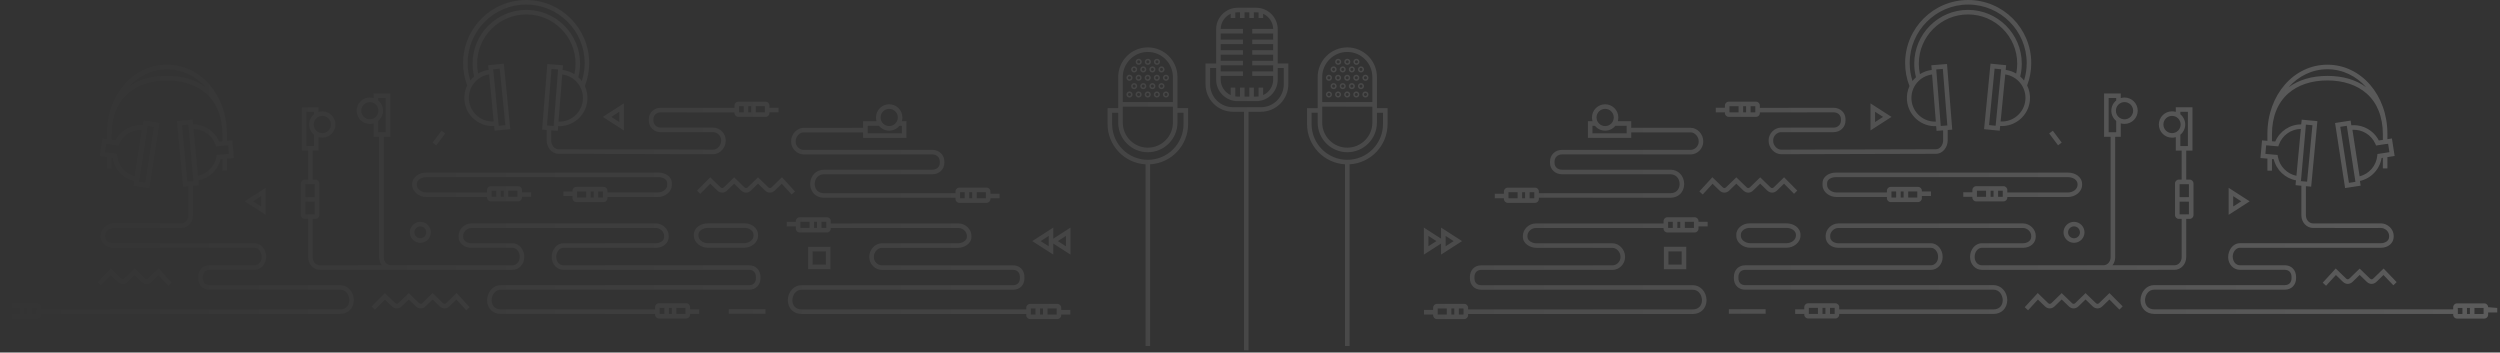 <svg xmlns="http://www.w3.org/2000/svg" width="858" height="121" viewBox="0 0 858 121">
  <rect x="0" y="0" width="858" height="121" fill="#333333" stroke="none"/>
  <defs>
    <linearGradient id="a" x1="0%" y1="50%" y2="50%">
      <stop offset="0%" stop-color="#FFF" stop-opacity="0"/>
      <stop offset="100%" stop-color="#FFF" stop-opacity=".2"/>
    </linearGradient>
  </defs>
  <path fill="url(#a)" fill-rule="evenodd" d="M601.287,30.217 C601.287,30.505 601.521,30.739 601.809,30.739 C602.096,30.739 602.33,30.505 602.33,30.217 C602.33,29.93 602.096,29.696 601.809,29.696 C601.521,29.696 601.287,29.93 601.287,30.217 Z M600.766,30.217 C600.766,29.642 601.233,29.174 601.809,29.174 C602.384,29.174 602.851,29.642 602.851,30.217 C602.851,30.792 602.384,31.26 601.809,31.26 C601.233,31.26 600.766,30.792 600.766,30.217 Z M604.416,30.217 C604.416,30.505 604.65,30.739 604.937,30.739 C605.225,30.739 605.459,30.505 605.459,30.217 C605.459,29.93 605.225,29.696 604.937,29.696 C604.65,29.696 604.416,29.93 604.416,30.217 Z M603.894,30.217 C603.894,29.642 604.362,29.174 604.937,29.174 C605.512,29.174 605.98,29.642 605.98,30.217 C605.98,30.792 605.512,31.26 604.937,31.26 C604.362,31.26 603.894,30.792 603.894,30.217 Z M607.545,30.217 C607.545,30.505 607.779,30.739 608.066,30.739 C608.353,30.739 608.587,30.505 608.587,30.217 C608.587,29.93 608.353,29.696 608.066,29.696 C607.779,29.696 607.545,29.93 607.545,30.217 Z M607.023,30.217 C607.023,29.642 607.491,29.174 608.066,29.174 C608.641,29.174 609.109,29.642 609.109,30.217 C609.109,30.792 608.641,31.26 608.066,31.26 C607.491,31.26 607.023,30.792 607.023,30.217 Z M669.741,30.217 C669.741,30.505 669.975,30.739 670.262,30.739 C670.55,30.739 670.784,30.505 670.784,30.217 C670.784,29.93 670.55,29.696 670.262,29.696 C669.975,29.696 669.741,29.93 669.741,30.217 Z M669.219,30.217 C669.219,29.642 669.688,29.174 670.262,29.174 C670.837,29.174 671.305,29.642 671.305,30.217 C671.305,30.792 670.837,31.26 670.262,31.26 C669.688,31.26 669.219,30.792 669.219,30.217 Z M672.87,30.217 C672.87,30.505 673.104,30.739 673.391,30.739 C673.679,30.739 673.912,30.505 673.912,30.217 C673.912,29.93 673.679,29.696 673.391,29.696 C673.104,29.696 672.87,29.93 672.87,30.217 Z M672.348,30.217 C672.348,29.642 672.816,29.174 673.391,29.174 C673.966,29.174 674.434,29.642 674.434,30.217 C674.434,30.792 673.966,31.26 673.391,31.26 C672.816,31.26 672.348,30.792 672.348,30.217 Z M675.998,30.217 C675.998,30.505 676.232,30.739 676.52,30.739 C676.808,30.739 677.041,30.505 677.041,30.217 C677.041,29.93 676.808,29.696 676.52,29.696 C676.232,29.696 675.998,29.93 675.998,30.217 Z M675.477,30.217 C675.477,29.642 675.945,29.174 676.52,29.174 C677.095,29.174 677.563,29.642 677.563,30.217 C677.563,30.792 677.095,31.26 676.52,31.26 C675.945,31.26 675.477,30.792 675.477,30.217 Z M599.723,32.825 C599.723,33.112 599.957,33.346 600.244,33.346 C600.532,33.346 600.766,33.112 600.766,32.825 C600.766,32.537 600.532,32.303 600.244,32.303 C599.957,32.303 599.723,32.537 599.723,32.825 Z M599.201,32.825 C599.201,32.249 599.669,31.782 600.244,31.782 C600.819,31.782 601.287,32.249 601.287,32.825 C601.287,33.399 600.819,33.868 600.244,33.868 C599.669,33.868 599.201,33.399 599.201,32.825 Z M602.851,32.825 C602.851,33.112 603.086,33.346 603.373,33.346 C603.66,33.346 603.894,33.112 603.894,32.825 C603.894,32.537 603.66,32.303 603.373,32.303 C603.086,32.303 602.851,32.537 602.851,32.825 Z M602.33,32.825 C602.33,32.249 602.798,31.782 603.373,31.782 C603.948,31.782 604.416,32.249 604.416,32.825 C604.416,33.399 603.948,33.868 603.373,33.868 C602.798,33.868 602.33,33.399 602.33,32.825 Z M605.98,32.825 C605.98,33.112 606.214,33.346 606.502,33.346 C606.789,33.346 607.023,33.112 607.023,32.825 C607.023,32.537 606.789,32.303 606.502,32.303 C606.214,32.303 605.98,32.537 605.98,32.825 Z M605.459,32.825 C605.459,32.249 605.927,31.782 606.502,31.782 C607.077,31.782 607.545,32.249 607.545,32.825 C607.545,33.399 607.077,33.868 606.502,33.868 C605.927,33.868 605.459,33.399 605.459,32.825 Z M609.109,32.825 C609.109,33.112 609.343,33.346 609.63,33.346 C609.918,33.346 610.152,33.112 610.152,32.825 C610.152,32.537 609.918,32.303 609.63,32.303 C609.343,32.303 609.109,32.537 609.109,32.825 Z M608.587,32.825 C608.587,32.249 609.055,31.782 609.63,31.782 C610.206,31.782 610.673,32.249 610.673,32.825 C610.673,33.399 610.206,33.868 609.63,33.868 C609.055,33.868 608.587,33.399 608.587,32.825 Z M668.176,32.825 C668.176,33.112 668.411,33.346 668.698,33.346 C668.986,33.346 669.219,33.112 669.219,32.825 C669.219,32.537 668.986,32.303 668.698,32.303 C668.411,32.303 668.176,32.537 668.176,32.825 Z M667.655,32.825 C667.655,32.249 668.123,31.782 668.698,31.782 C669.273,31.782 669.741,32.249 669.741,32.825 C669.741,33.399 669.273,33.868 668.698,33.868 C668.123,33.868 667.655,33.399 667.655,32.825 Z M671.305,32.825 C671.305,33.112 671.539,33.346 671.827,33.346 C672.114,33.346 672.348,33.112 672.348,32.825 C672.348,32.537 672.114,32.303 671.827,32.303 C671.539,32.303 671.305,32.537 671.305,32.825 Z M670.784,32.825 C670.784,32.249 671.252,31.782 671.827,31.782 C672.402,31.782 672.87,32.249 672.87,32.825 C672.87,33.399 672.402,33.868 671.827,33.868 C671.252,33.868 670.784,33.399 670.784,32.825 Z M674.434,32.825 C674.434,33.112 674.668,33.346 674.955,33.346 C675.243,33.346 675.477,33.112 675.477,32.825 C675.477,32.537 675.243,32.303 674.955,32.303 C674.668,32.303 674.434,32.537 674.434,32.825 Z M673.912,32.825 C673.912,32.249 674.381,31.782 674.955,31.782 C675.531,31.782 675.998,32.249 675.998,32.825 C675.998,33.399 675.531,33.868 674.955,33.868 C674.381,33.868 673.912,33.399 673.912,32.825 Z M677.563,32.825 C677.563,33.112 677.797,33.346 678.084,33.346 C678.372,33.346 678.606,33.112 678.606,32.825 C678.606,32.537 678.372,32.303 678.084,32.303 C677.797,32.303 677.563,32.537 677.563,32.825 Z M677.041,32.825 C677.041,32.249 677.509,31.782 678.084,31.782 C678.659,31.782 679.127,32.249 679.127,32.825 C679.127,33.399 678.659,33.868 678.084,33.868 C677.509,33.868 677.041,33.399 677.041,32.825 Z M598.121,35.693 C598.121,35.98 598.355,36.214 598.643,36.214 C598.93,36.214 599.164,35.98 599.164,35.693 C599.164,35.405 598.93,35.171 598.643,35.171 C598.355,35.171 598.121,35.405 598.121,35.693 Z M597.6,35.693 C597.6,35.117 598.068,34.65 598.643,34.65 C599.218,34.65 599.686,35.117 599.686,35.693 C599.686,36.267 599.218,36.736 598.643,36.736 C598.068,36.736 597.6,36.267 597.6,35.693 Z M601.25,35.693 C601.25,35.98 601.484,36.214 601.772,36.214 C602.059,36.214 602.293,35.98 602.293,35.693 C602.293,35.405 602.059,35.171 601.772,35.171 C601.484,35.171 601.25,35.405 601.25,35.693 Z M600.729,35.693 C600.729,35.117 601.196,34.65 601.772,34.65 C602.347,34.65 602.814,35.117 602.814,35.693 C602.814,36.267 602.347,36.736 601.772,36.736 C601.196,36.736 600.729,36.267 600.729,35.693 Z M604.379,35.693 C604.379,35.98 604.612,36.214 604.9,36.214 C605.188,36.214 605.422,35.98 605.422,35.693 C605.422,35.405 605.188,35.171 604.9,35.171 C604.612,35.171 604.379,35.405 604.379,35.693 Z M603.857,35.693 C603.857,35.117 604.325,34.65 604.9,34.65 C605.475,34.65 605.943,35.117 605.943,35.693 C605.943,36.267 605.475,36.736 604.9,36.736 C604.325,36.736 603.857,36.267 603.857,35.693 Z M607.508,35.693 C607.508,35.98 607.741,36.214 608.029,36.214 C608.316,36.214 608.55,35.98 608.55,35.693 C608.55,35.405 608.316,35.171 608.029,35.171 C607.741,35.171 607.508,35.405 607.508,35.693 Z M606.986,35.693 C606.986,35.117 607.454,34.65 608.029,34.65 C608.604,34.65 609.072,35.117 609.072,35.693 C609.072,36.267 608.604,36.736 608.029,36.736 C607.454,36.736 606.986,36.267 606.986,35.693 Z M610.636,35.693 C610.636,35.98 610.87,36.214 611.158,36.214 C611.445,36.214 611.679,35.98 611.679,35.693 C611.679,35.405 611.445,35.171 611.158,35.171 C610.87,35.171 610.636,35.405 610.636,35.693 Z M610.115,35.693 C610.115,35.117 610.583,34.65 611.158,34.65 C611.733,34.65 612.201,35.117 612.201,35.693 C612.201,36.267 611.733,36.736 611.158,36.736 C610.583,36.736 610.115,36.267 610.115,35.693 Z M666.575,35.693 C666.575,35.98 666.809,36.214 667.097,36.214 C667.384,36.214 667.618,35.98 667.618,35.693 C667.618,35.405 667.384,35.171 667.097,35.171 C666.809,35.171 666.575,35.405 666.575,35.693 Z M666.054,35.693 C666.054,35.117 666.521,34.65 667.097,34.65 C667.672,34.65 668.139,35.117 668.139,35.693 C668.139,36.267 667.672,36.736 667.097,36.736 C666.521,36.736 666.054,36.267 666.054,35.693 Z M669.704,35.693 C669.704,35.98 669.937,36.214 670.225,36.214 C670.513,36.214 670.747,35.98 670.747,35.693 C670.747,35.405 670.513,35.171 670.225,35.171 C669.937,35.171 669.704,35.405 669.704,35.693 Z M669.182,35.693 C669.182,35.117 669.65,34.65 670.225,34.65 C670.8,34.65 671.268,35.117 671.268,35.693 C671.268,36.267 670.8,36.736 670.225,36.736 C669.65,36.736 669.182,36.267 669.182,35.693 Z M672.833,35.693 C672.833,35.98 673.066,36.214 673.354,36.214 C673.642,36.214 673.875,35.98 673.875,35.693 C673.875,35.405 673.642,35.171 673.354,35.171 C673.066,35.171 672.833,35.405 672.833,35.693 Z M672.311,35.693 C672.311,35.117 672.779,34.65 673.354,34.65 C673.929,34.65 674.397,35.117 674.397,35.693 C674.397,36.267 673.929,36.736 673.354,36.736 C672.779,36.736 672.311,36.267 672.311,35.693 Z M675.961,35.693 C675.961,35.98 676.195,36.214 676.483,36.214 C676.771,36.214 677.004,35.98 677.004,35.693 C677.004,35.405 676.771,35.171 676.483,35.171 C676.195,35.171 675.961,35.405 675.961,35.693 Z M675.44,35.693 C675.44,35.117 675.908,34.65 676.483,34.65 C677.058,34.65 677.526,35.117 677.526,35.693 C677.526,36.267 677.058,36.736 676.483,36.736 C675.908,36.736 675.44,36.267 675.44,35.693 Z M679.09,35.693 C679.09,35.98 679.324,36.214 679.611,36.214 C679.899,36.214 680.133,35.98 680.133,35.693 C680.133,35.405 679.899,35.171 679.611,35.171 C679.324,35.171 679.09,35.405 679.09,35.693 Z M678.569,35.693 C678.569,35.117 679.036,34.65 679.611,34.65 C680.187,34.65 680.654,35.117 680.654,35.693 C680.654,36.267 680.187,36.736 679.611,36.736 C679.036,36.736 678.569,36.267 678.569,35.693 Z M599.723,38.561 C599.723,38.848 599.957,39.082 600.244,39.082 C600.532,39.082 600.766,38.848 600.766,38.561 C600.766,38.273 600.532,38.039 600.244,38.039 C599.957,38.039 599.723,38.273 599.723,38.561 Z M599.201,38.561 C599.201,37.985 599.669,37.518 600.244,37.518 C600.819,37.518 601.287,37.985 601.287,38.561 C601.287,39.135 600.819,39.604 600.244,39.604 C599.669,39.604 599.201,39.135 599.201,38.561 Z M602.851,38.561 C602.851,38.848 603.086,39.082 603.373,39.082 C603.66,39.082 603.894,38.848 603.894,38.561 C603.894,38.273 603.66,38.039 603.373,38.039 C603.086,38.039 602.851,38.273 602.851,38.561 Z M602.33,38.561 C602.33,37.985 602.798,37.518 603.373,37.518 C603.948,37.518 604.416,37.985 604.416,38.561 C604.416,39.135 603.948,39.604 603.373,39.604 C602.798,39.604 602.33,39.135 602.33,38.561 Z M605.98,38.561 C605.98,38.848 606.214,39.082 606.502,39.082 C606.789,39.082 607.023,38.848 607.023,38.561 C607.023,38.273 606.789,38.039 606.502,38.039 C606.214,38.039 605.98,38.273 605.98,38.561 Z M605.459,38.561 C605.459,37.985 605.927,37.518 606.502,37.518 C607.077,37.518 607.545,37.985 607.545,38.561 C607.545,39.135 607.077,39.604 606.502,39.604 C605.927,39.604 605.459,39.135 605.459,38.561 Z M609.109,38.561 C609.109,38.848 609.343,39.082 609.63,39.082 C609.918,39.082 610.152,38.848 610.152,38.561 C610.152,38.273 609.918,38.039 609.63,38.039 C609.343,38.039 609.109,38.273 609.109,38.561 Z M608.587,38.561 C608.587,37.985 609.055,37.518 609.63,37.518 C610.206,37.518 610.673,37.985 610.673,38.561 C610.673,39.135 610.206,39.604 609.63,39.604 C609.055,39.604 608.587,39.135 608.587,38.561 Z M668.176,38.561 C668.176,38.848 668.411,39.082 668.698,39.082 C668.986,39.082 669.219,38.848 669.219,38.561 C669.219,38.273 668.986,38.039 668.698,38.039 C668.411,38.039 668.176,38.273 668.176,38.561 Z M667.655,38.561 C667.655,37.985 668.123,37.518 668.698,37.518 C669.273,37.518 669.741,37.985 669.741,38.561 C669.741,39.135 669.273,39.604 668.698,39.604 C668.123,39.604 667.655,39.135 667.655,38.561 Z M671.305,38.561 C671.305,38.848 671.539,39.082 671.827,39.082 C672.114,39.082 672.348,38.848 672.348,38.561 C672.348,38.273 672.114,38.039 671.827,38.039 C671.539,38.039 671.305,38.273 671.305,38.561 Z M670.784,38.561 C670.784,37.985 671.252,37.518 671.827,37.518 C672.402,37.518 672.87,37.985 672.87,38.561 C672.87,39.135 672.402,39.604 671.827,39.604 C671.252,39.604 670.784,39.135 670.784,38.561 Z M674.434,38.561 C674.434,38.848 674.668,39.082 674.955,39.082 C675.243,39.082 675.477,38.848 675.477,38.561 C675.477,38.273 675.243,38.039 674.955,38.039 C674.668,38.039 674.434,38.273 674.434,38.561 Z M673.912,38.561 C673.912,37.985 674.381,37.518 674.955,37.518 C675.531,37.518 675.998,37.985 675.998,38.561 C675.998,39.135 675.531,39.604 674.955,39.604 C674.381,39.604 673.912,39.135 673.912,38.561 Z M677.563,38.561 C677.563,38.848 677.797,39.082 678.084,39.082 C678.372,39.082 678.606,38.848 678.606,38.561 C678.606,38.273 678.372,38.039 678.084,38.039 C677.797,38.039 677.563,38.273 677.563,38.561 Z M677.041,38.561 C677.041,37.985 677.509,37.518 678.084,37.518 C678.659,37.518 679.127,37.985 679.127,38.561 C679.127,39.135 678.659,39.604 678.084,39.604 C677.509,39.604 677.041,39.135 677.041,38.561 Z M598.121,41.429 C598.121,41.716 598.355,41.95 598.643,41.95 C598.93,41.95 599.164,41.716 599.164,41.429 C599.164,41.141 598.93,40.907 598.643,40.907 C598.355,40.907 598.121,41.141 598.121,41.429 Z M597.6,41.429 C597.6,40.853 598.068,40.386 598.643,40.386 C599.218,40.386 599.686,40.853 599.686,41.429 C599.686,42.003 599.218,42.472 598.643,42.472 C598.068,42.472 597.6,42.003 597.6,41.429 Z M601.25,41.429 C601.25,41.716 601.484,41.95 601.772,41.95 C602.059,41.95 602.293,41.716 602.293,41.429 C602.293,41.141 602.059,40.907 601.772,40.907 C601.484,40.907 601.25,41.141 601.25,41.429 Z M600.729,41.429 C600.729,40.853 601.196,40.386 601.772,40.386 C602.347,40.386 602.814,40.853 602.814,41.429 C602.814,42.003 602.347,42.472 601.772,42.472 C601.196,42.472 600.729,42.003 600.729,41.429 Z M604.379,41.429 C604.379,41.716 604.612,41.95 604.9,41.95 C605.188,41.95 605.422,41.716 605.422,41.429 C605.422,41.141 605.188,40.907 604.9,40.907 C604.612,40.907 604.379,41.141 604.379,41.429 Z M603.857,41.429 C603.857,40.853 604.325,40.386 604.9,40.386 C605.475,40.386 605.943,40.853 605.943,41.429 C605.943,42.003 605.475,42.472 604.9,42.472 C604.325,42.472 603.857,42.003 603.857,41.429 Z M607.508,41.429 C607.508,41.716 607.741,41.95 608.029,41.95 C608.316,41.95 608.55,41.716 608.55,41.429 C608.55,41.141 608.316,40.907 608.029,40.907 C607.741,40.907 607.508,41.141 607.508,41.429 Z M606.986,41.429 C606.986,40.853 607.454,40.386 608.029,40.386 C608.604,40.386 609.072,40.853 609.072,41.429 C609.072,42.003 608.604,42.472 608.029,42.472 C607.454,42.472 606.986,42.003 606.986,41.429 Z M610.636,41.429 C610.636,41.716 610.87,41.95 611.158,41.95 C611.445,41.95 611.679,41.716 611.679,41.429 C611.679,41.141 611.445,40.907 611.158,40.907 C610.87,40.907 610.636,41.141 610.636,41.429 Z M610.115,41.429 C610.115,40.853 610.583,40.386 611.158,40.386 C611.733,40.386 612.201,40.853 612.201,41.429 C612.201,42.003 611.733,42.472 611.158,42.472 C610.583,42.472 610.115,42.003 610.115,41.429 Z M666.575,41.429 C666.575,41.716 666.809,41.95 667.097,41.95 C667.384,41.95 667.618,41.716 667.618,41.429 C667.618,41.141 667.384,40.907 667.097,40.907 C666.809,40.907 666.575,41.141 666.575,41.429 Z M666.054,41.429 C666.054,40.853 666.521,40.386 667.097,40.386 C667.672,40.386 668.139,40.853 668.139,41.429 C668.139,42.003 667.672,42.472 667.097,42.472 C666.521,42.472 666.054,42.003 666.054,41.429 Z M669.704,41.429 C669.704,41.716 669.937,41.95 670.225,41.95 C670.513,41.95 670.747,41.716 670.747,41.429 C670.747,41.141 670.513,40.907 670.225,40.907 C669.937,40.907 669.704,41.141 669.704,41.429 Z M669.182,41.429 C669.182,40.853 669.65,40.386 670.225,40.386 C670.8,40.386 671.268,40.853 671.268,41.429 C671.268,42.003 670.8,42.472 670.225,42.472 C669.65,42.472 669.182,42.003 669.182,41.429 Z M672.833,41.429 C672.833,41.716 673.066,41.95 673.354,41.95 C673.642,41.95 673.875,41.716 673.875,41.429 C673.875,41.141 673.642,40.907 673.354,40.907 C673.066,40.907 672.833,41.141 672.833,41.429 Z M672.311,41.429 C672.311,40.853 672.779,40.386 673.354,40.386 C673.929,40.386 674.397,40.853 674.397,41.429 C674.397,42.003 673.929,42.472 673.354,42.472 C672.779,42.472 672.311,42.003 672.311,41.429 Z M675.961,41.429 C675.961,41.716 676.195,41.95 676.483,41.95 C676.771,41.95 677.004,41.716 677.004,41.429 C677.004,41.141 676.771,40.907 676.483,40.907 C676.195,40.907 675.961,41.141 675.961,41.429 Z M675.44,41.429 C675.44,40.853 675.908,40.386 676.483,40.386 C677.058,40.386 677.526,40.853 677.526,41.429 C677.526,42.003 677.058,42.472 676.483,42.472 C675.908,42.472 675.44,42.003 675.44,41.429 Z M679.09,41.429 C679.09,41.716 679.324,41.95 679.611,41.95 C679.899,41.95 680.133,41.716 680.133,41.429 C680.133,41.141 679.899,40.907 679.611,40.907 C679.324,40.907 679.09,41.141 679.09,41.429 Z M678.569,41.429 C678.569,40.853 679.036,40.386 679.611,40.386 C680.187,40.386 680.654,40.853 680.654,41.429 C680.654,42.003 680.187,42.472 679.611,42.472 C679.036,42.472 678.569,42.003 678.569,41.429 Z M420.785,49.121 L423.542,50.892 L423.542,47.348 L420.785,49.121 Z M425.107,53.758 L417.892,49.121 L425.107,44.483 L425.107,53.758 Z M854.517,47.348 L854.517,50.892 L857.274,49.121 L854.517,47.348 Z M852.953,53.758 L852.953,44.483 L860.166,49.121 L852.953,53.758 Z M360.732,58.874 L359.481,57.935 L362.533,53.865 L363.785,54.804 L360.732,58.874 Z M917.327,58.874 L914.275,54.804 L915.526,53.865 L918.579,57.935 L917.327,58.874 Z M410.307,36.34 C410.438,36.494 410.564,36.652 410.685,36.812 C411.327,34.829 411.65,32.759 411.65,30.64 C411.65,19.571 402.644,10.564 391.575,10.564 C380.505,10.564 371.499,19.571 371.499,30.64 C371.499,32.691 371.803,34.698 372.406,36.626 C372.796,36.126 373.236,35.663 373.717,35.247 C373.365,33.812 373.187,32.331 373.187,30.839 C373.187,20.666 381.463,12.389 391.637,12.389 C401.81,12.389 410.086,20.666 410.086,30.839 C410.086,32.418 409.887,33.981 409.494,35.494 C409.779,35.758 410.051,36.04 410.307,36.34 Z M464.64,47.544 L466.244,47.544 L466.244,45.458 L464.64,45.458 L464.64,47.544 Z M467.808,47.544 L468.812,47.544 L468.812,45.458 L467.808,45.458 L467.808,47.544 Z M470.376,47.544 L473.505,47.544 L473.505,45.458 L470.376,45.458 L470.376,47.544 Z M378.858,34.546 C374.601,35.169 371.531,39.048 371.956,43.375 C372.169,45.533 373.209,47.48 374.885,48.857 C376.462,50.15 378.427,50.792 380.445,50.69 L378.858,34.546 Z M402.681,50.74 C404.704,50.798 406.654,50.126 408.206,48.802 C409.856,47.396 410.86,45.43 411.032,43.267 C411.204,41.105 410.524,39.005 409.116,37.355 C407.793,35.803 405.977,34.823 403.967,34.568 L402.681,50.74 Z M380.257,32.779 L382.161,52.151 L384.417,51.929 L382.513,32.558 L380.257,32.779 Z M398.732,52.053 L400.993,52.233 L402.536,32.829 L400.276,32.649 L398.732,52.053 Z M402.631,61.786 C400.229,61.786 398.614,59.43 398.614,57.231 L398.614,53.612 L397.049,53.488 L398.84,30.965 L404.219,31.394 L404.091,33.008 C405.549,33.181 406.925,33.675 408.136,34.447 C408.392,33.267 408.522,32.059 408.522,30.839 C408.522,21.529 400.947,13.954 391.637,13.954 C382.326,13.954 374.751,21.529 374.751,30.839 C374.751,31.991 374.867,33.134 375.096,34.252 C376.174,33.61 377.394,33.169 378.705,32.987 L378.547,31.376 L383.917,30.848 L386.127,53.333 L380.757,53.861 L380.598,52.249 C378.156,52.394 375.792,51.625 373.893,50.065 C371.893,48.424 370.653,46.102 370.4,43.527 C370.217,41.673 370.574,39.889 371.34,38.328 C370.407,35.875 369.934,33.291 369.934,30.64 C369.934,18.708 379.642,9 391.575,9 C403.507,9 413.215,18.708 413.215,30.64 C413.215,33.373 412.714,36.029 411.726,38.545 C412.423,40.042 412.726,41.7 412.592,43.391 C412.386,45.97 411.189,48.315 409.22,49.993 C407.351,51.588 405.002,52.393 402.557,52.301 L402.428,53.916 L400.178,53.736 L400.178,57.231 C400.178,58.645 401.186,60.221 402.633,60.221 L455.788,60.362 C457.157,60.362 458.502,58.881 458.502,57.372 L458.502,57.123 C458.502,55.678 457.208,54.361 455.786,54.361 L437.797,54.361 C435.451,54.361 433.681,52.637 433.681,50.351 L433.681,49.91 C433.681,47.674 435.451,45.988 437.797,45.988 L463.076,46.022 L463.076,45.198 C463.076,44.479 463.661,43.894 464.38,43.894 L473.766,43.894 C474.484,43.894 475.07,44.479 475.07,45.198 L475.07,45.98 L478.198,45.98 L478.198,47.544 L475.07,47.544 L475.07,47.805 C475.07,48.524 474.484,49.109 473.766,49.109 L464.38,49.109 C463.661,49.109 463.076,48.524 463.076,47.805 L463.076,47.586 L437.796,47.552 C436.295,47.552 435.246,48.521 435.246,49.91 L435.246,50.351 C435.246,51.769 436.319,52.797 437.797,52.797 L455.786,52.797 C458.067,52.797 460.067,54.818 460.067,57.123 L460.067,57.372 C460.067,59.755 458.026,61.926 455.786,61.926 L402.631,61.786 Z M866.408,30.64 C866.408,32.759 866.733,34.828 867.374,36.812 C867.495,36.652 867.621,36.494 867.753,36.34 C868.009,36.04 868.28,35.758 868.565,35.494 C868.171,33.981 867.973,32.417 867.973,30.839 C867.973,20.666 876.249,12.389 886.422,12.389 C896.596,12.389 904.872,20.666 904.872,30.839 C904.872,32.331 904.694,33.812 904.342,35.247 C904.824,35.663 905.262,36.126 905.653,36.626 C906.256,34.698 906.56,32.691 906.56,30.64 C906.56,19.571 897.554,10.564 886.484,10.564 C875.414,10.564 866.408,19.571 866.408,30.64 Z M804.554,47.544 L807.683,47.544 L807.683,45.458 L804.554,45.458 L804.554,47.544 Z M809.247,47.544 L810.251,47.544 L810.251,45.458 L809.247,45.458 L809.247,47.544 Z M811.815,47.544 L813.419,47.544 L813.419,45.458 L811.815,45.458 L811.815,47.544 Z M897.613,50.69 C899.643,50.792 901.597,50.15 903.174,48.857 C904.85,47.48 905.89,45.533 906.102,43.375 C906.527,39.048 903.457,35.169 899.2,34.546 L897.613,50.69 Z M874.092,34.568 C872.082,34.823 870.266,35.803 868.943,37.355 C867.536,39.005 866.855,41.105 867.027,43.267 C867.199,45.43 868.203,47.396 869.854,48.802 C871.405,50.126 873.344,50.797 875.379,50.74 L874.092,34.568 Z M893.642,51.929 L895.898,52.151 L897.802,32.779 L895.546,32.558 L893.642,51.929 Z M875.523,32.829 L877.066,52.233 L879.326,52.053 L877.783,32.649 L875.523,32.829 Z M822.275,61.926 C820.033,61.926 817.992,59.755 817.992,57.372 L817.992,57.123 C817.992,54.818 819.993,52.797 822.273,52.797 L840.262,52.797 C841.74,52.797 842.814,51.769 842.814,50.351 L842.814,49.91 C842.814,48.521 841.764,47.552 840.262,47.552 L814.983,47.586 L814.983,47.805 C814.983,48.524 814.399,49.109 813.68,49.109 L804.293,49.109 C803.575,49.109 802.99,48.524 802.99,47.805 L802.99,47.544 L799.861,47.544 L799.861,45.98 L802.99,45.98 L802.99,45.198 C802.99,44.479 803.575,43.894 804.293,43.894 L813.68,43.894 C814.399,43.894 814.983,44.479 814.983,45.198 L814.983,46.022 L840.261,45.988 C842.608,45.988 844.378,47.674 844.378,49.91 L844.378,50.351 C844.378,52.637 842.608,54.361 840.262,54.361 L822.273,54.361 C820.851,54.361 819.557,55.678 819.557,57.123 L819.557,57.372 C819.557,58.881 820.902,60.362 822.273,60.362 L875.424,60.221 C876.873,60.221 877.881,58.645 877.881,57.231 L877.881,53.736 L875.631,53.916 L875.502,52.301 C873.063,52.395 870.708,51.588 868.838,49.993 C866.87,48.315 865.673,45.97 865.468,43.391 C865.334,41.701 865.636,40.042 866.333,38.545 C865.345,36.028 864.844,33.373 864.844,30.64 C864.844,18.708 874.552,9 886.484,9 C898.416,9 908.124,18.708 908.124,30.64 C908.124,33.292 907.652,35.875 906.719,38.328 C907.486,39.889 907.841,41.673 907.659,43.527 C907.149,48.713 902.609,52.553 897.46,52.249 L897.302,53.861 L891.932,53.333 L894.142,30.848 L899.512,31.376 L899.354,32.987 C900.666,33.169 901.885,33.61 902.963,34.252 C903.193,33.134 903.308,31.991 903.308,30.839 C903.308,21.529 895.733,13.954 886.422,13.954 C877.112,13.954 869.537,21.529 869.537,30.839 C869.537,32.059 869.667,33.267 869.923,34.447 C871.134,33.675 872.509,33.181 873.968,33.008 L873.839,31.394 L879.218,30.965 L881.01,53.488 L879.446,53.612 L879.446,57.231 C879.446,59.43 877.83,61.786 875.426,61.786 L822.275,61.926 Z M482.687,75.754 L479.307,72.072 L476.926,74.381 C475.92,75.357 474.568,75.356 473.562,74.38 L471.15,72.04 L468.736,74.381 C467.731,75.358 466.378,75.356 465.372,74.381 L462.959,72.04 L460.547,74.381 C459.54,75.358 458.188,75.357 457.183,74.381 L454.78,72.05 L451.344,75.514 L450.233,74.412 L454.759,69.851 L458.272,73.259 C458.67,73.646 459.059,73.644 459.458,73.259 L462.959,69.86 L466.461,73.259 C466.86,73.644 467.248,73.646 467.647,73.259 L471.15,69.86 L474.651,73.258 C475.051,73.646 475.439,73.643 475.837,73.259 L479.372,69.83 L483.839,74.696 L482.687,75.754 Z M795.372,75.754 L794.22,74.696 L798.688,69.83 L802.222,73.259 C802.62,73.645 803.008,73.646 803.407,73.258 L806.909,69.86 L810.412,73.259 C810.81,73.644 811.198,73.646 811.598,73.258 L815.099,69.86 L818.602,73.259 C819,73.645 819.388,73.646 819.787,73.259 L823.3,69.851 L827.825,74.412 L826.716,75.514 L823.279,72.05 L820.876,74.381 C819.871,75.357 818.518,75.357 817.512,74.381 L815.099,72.04 L812.687,74.381 C811.68,75.357 810.329,75.357 809.322,74.381 L806.909,72.04 L804.497,74.38 C803.491,75.358 802.139,75.357 801.132,74.381 L798.753,72.072 L795.372,75.754 Z M379.711,76.551 L381.314,76.551 L381.314,74.465 L379.711,74.465 L379.711,76.551 Z M382.879,76.551 L383.883,76.551 L383.883,74.465 L382.879,74.465 L382.879,76.551 Z M385.447,76.551 L388.576,76.551 L388.576,74.465 L385.447,74.465 L385.447,76.551 Z M409.043,76.789 L412.171,76.789 L412.171,74.703 L409.043,74.703 L409.043,76.789 Z M413.736,76.789 L414.739,76.789 L414.739,74.703 L413.736,74.703 L413.736,76.789 Z M416.304,76.789 L417.908,76.789 L417.908,74.703 L416.304,74.703 L416.304,76.789 Z M408.782,78.353 C408.063,78.353 407.478,77.769 407.478,77.05 L407.478,76.267 L404.35,76.267 L404.35,74.703 L407.478,74.703 L407.478,74.442 C407.478,73.723 408.063,73.139 408.782,73.139 L418.168,73.139 C418.887,73.139 419.472,73.723 419.472,74.442 L419.472,75.046 L436.811,75.046 C438.317,75.046 439.995,74.011 439.995,72.526 L439.995,71.848 C439.995,70.567 438.5,69.802 437.055,69.802 L357.262,69.802 C355.678,69.802 354.039,70.705 354.039,72.218 L354.039,72.399 C354.039,73.982 355.705,75.046 357.262,75.046 L378.147,75.046 L378.147,74.205 C378.147,73.485 378.732,72.901 379.45,72.901 L388.836,72.901 C389.555,72.901 390.14,73.485 390.14,74.205 L390.14,74.987 L393.269,74.987 L393.269,76.551 L390.14,76.551 L390.14,76.812 C390.14,77.531 389.555,78.115 388.836,78.115 L379.45,78.115 C378.732,78.115 378.147,77.531 378.147,76.812 L378.147,76.611 L357.262,76.611 C354.95,76.611 352.475,74.918 352.475,72.399 L352.475,72.218 C352.475,69.632 354.941,68.238 357.262,68.238 L437.055,68.238 C439.238,68.238 441.559,69.503 441.559,71.848 L441.559,72.526 C441.559,74.969 439.104,76.611 436.811,76.611 L419.472,76.611 L419.472,77.05 C419.472,77.769 418.887,78.353 418.168,78.353 L408.782,78.353 Z M889.484,76.551 L892.612,76.551 L892.612,74.465 L889.484,74.465 L889.484,76.551 Z M894.177,76.551 L895.18,76.551 L895.18,74.465 L894.177,74.465 L894.177,76.551 Z M896.744,76.551 L898.348,76.551 L898.348,74.465 L896.744,74.465 L896.744,76.551 Z M860.152,76.789 L861.755,76.789 L861.755,74.703 L860.152,74.703 L860.152,76.789 Z M863.32,76.789 L864.324,76.789 L864.324,74.703 L863.32,74.703 L863.32,76.789 Z M865.888,76.789 L869.017,76.789 L869.017,74.703 L865.888,74.703 L865.888,76.789 Z M859.891,78.353 C859.172,78.353 858.588,77.769 858.588,77.05 L858.588,76.611 L841.248,76.611 C838.955,76.611 836.499,74.969 836.499,72.526 L836.499,71.848 C836.499,69.503 838.82,68.238 841.004,68.238 L920.797,68.238 C923.118,68.238 925.584,69.632 925.584,72.218 L925.584,72.399 C925.584,74.918 923.109,76.611 920.797,76.611 L899.913,76.611 L899.913,76.812 C899.913,77.531 899.328,78.115 898.609,78.115 L889.223,78.115 C888.504,78.115 887.919,77.531 887.919,76.812 L887.919,76.551 L884.791,76.551 L884.791,74.987 L887.919,74.987 L887.919,74.205 C887.919,73.485 888.504,72.901 889.223,72.901 L898.609,72.901 C899.328,72.901 899.913,73.485 899.913,74.205 L899.913,75.046 L920.797,75.046 C922.354,75.046 924.02,73.982 924.02,72.399 L924.02,72.218 C924.02,70.705 922.381,69.802 920.797,69.802 L841.004,69.802 C839.559,69.802 838.064,70.567 838.064,71.848 L838.064,72.526 C838.064,74.011 839.742,75.046 841.248,75.046 L858.588,75.046 L858.588,74.442 C858.588,73.723 859.172,73.139 859.891,73.139 L869.277,73.139 C869.996,73.139 870.581,73.723 870.581,74.442 L870.581,74.703 L873.71,74.703 L873.71,76.267 L870.581,76.267 L870.581,77.05 C870.581,77.769 869.996,78.353 869.277,78.353 L859.891,78.353 Z M513.213,49.316 C513.213,50.948 514.54,52.276 516.173,52.276 C517.806,52.276 519.134,50.948 519.134,49.316 C519.134,47.683 517.806,46.355 516.173,46.355 C514.54,46.355 513.213,47.683 513.213,49.316 Z M508.782,54.763 L520.525,54.763 L520.525,52.169 L519.682,52.169 C518.852,53.189 517.587,53.841 516.173,53.841 C514.759,53.841 513.494,53.189 512.664,52.169 L508.782,52.169 L508.782,54.763 Z M540.487,77.05 L542.09,77.05 L542.09,74.964 L540.487,74.964 L540.487,77.05 Z M543.655,77.05 L544.658,77.05 L544.658,74.964 L543.655,74.964 L543.655,77.05 Z M546.223,77.05 L549.351,77.05 L549.351,74.964 L546.223,74.964 L546.223,77.05 Z M540.226,78.614 C539.508,78.614 538.922,78.029 538.922,77.31 L538.922,76.868 L493.778,76.868 C491.045,76.868 489.12,74.976 489.047,72.248 L489.047,72.088 C489.118,69.27 491.086,67.242 493.778,67.242 L530.986,67.242 C532.488,67.242 533.537,66.272 533.537,64.884 L533.537,64.442 C533.537,63.026 532.464,61.997 530.986,61.997 L486.79,61.997 C484.509,61.997 482.509,59.975 482.509,57.67 L482.509,57.422 C482.509,55.037 484.55,52.867 486.79,52.867 L507.218,52.867 L507.218,50.605 L511.835,50.605 C511.714,50.196 511.648,49.763 511.648,49.316 C511.648,46.82 513.678,44.79 516.173,44.79 C518.668,44.79 520.698,46.82 520.698,49.316 C520.698,49.763 520.633,50.196 520.511,50.605 L522.089,50.605 L522.089,56.327 L507.218,56.327 L507.218,54.431 L486.79,54.431 C485.419,54.431 484.073,55.912 484.073,57.422 L484.073,57.67 C484.073,59.116 485.368,60.432 486.79,60.432 L530.986,60.432 C533.332,60.432 535.101,62.156 535.101,64.442 L535.101,64.884 C535.101,67.12 533.332,68.806 530.986,68.806 L493.778,68.806 C491.937,68.806 490.644,70.184 490.61,72.167 C490.643,74.075 491.88,75.303 493.778,75.303 L538.922,75.303 L538.922,74.703 C538.922,73.984 539.508,73.399 540.226,73.399 L549.612,73.399 C550.331,73.399 550.916,73.984 550.916,74.703 L550.916,75.485 L554.045,75.485 L554.045,77.05 L550.916,77.05 L550.916,77.31 C550.916,78.029 550.331,78.614 549.612,78.614 L540.226,78.614 Z M758.925,49.316 C758.925,50.948 760.253,52.276 761.886,52.276 C763.518,52.276 764.847,50.948 764.847,49.316 C764.847,47.683 763.518,46.355 761.886,46.355 C760.253,46.355 758.925,47.683 758.925,49.316 Z M757.535,54.763 L769.277,54.763 L769.277,52.169 L765.395,52.169 C764.565,53.189 763.3,53.841 761.886,53.841 C760.472,53.841 759.207,53.189 758.377,52.169 L757.535,52.169 L757.535,54.763 Z M728.707,77.05 L731.836,77.05 L731.836,74.964 L728.707,74.964 L728.707,77.05 Z M733.4,77.05 L734.404,77.05 L734.404,74.964 L733.4,74.964 L733.4,77.05 Z M735.968,77.05 L737.572,77.05 L737.572,74.964 L735.968,74.964 L735.968,77.05 Z M728.447,78.614 C727.727,78.614 727.143,78.029 727.143,77.31 L727.143,77.05 L724.014,77.05 L724.014,75.485 L727.143,75.485 L727.143,74.703 C727.143,73.984 727.727,73.399 728.447,73.399 L737.833,73.399 C738.552,73.399 739.136,73.984 739.136,74.703 L739.136,75.303 L784.281,75.303 C786.18,75.303 787.415,74.075 787.449,72.167 C787.415,70.184 786.122,68.806 784.281,68.806 L747.073,68.806 C744.727,68.806 742.957,67.12 742.957,64.884 L742.957,64.442 C742.957,62.156 744.727,60.432 747.073,60.432 L791.27,60.432 C792.691,60.432 793.986,59.116 793.986,57.67 L793.986,57.422 C793.986,55.912 792.64,54.431 791.27,54.431 L770.842,54.431 L770.842,56.327 L755.97,56.327 L755.97,50.605 L757.548,50.605 C757.426,50.196 757.361,49.763 757.361,49.316 C757.361,46.82 759.391,44.79 761.886,44.79 C764.381,44.79 766.411,46.82 766.411,49.316 C766.411,49.763 766.346,50.196 766.224,50.605 L770.842,50.605 L770.842,52.867 L791.27,52.867 C793.51,52.867 795.55,55.037 795.55,57.422 L795.55,57.67 C795.55,59.975 793.55,61.997 791.27,61.997 L747.073,61.997 C745.595,61.997 744.522,63.026 744.522,64.442 L744.522,64.884 C744.522,66.272 745.571,67.242 747.073,67.242 L784.281,67.242 C786.973,67.242 788.94,69.27 789.012,72.088 L789.012,72.248 C788.939,74.976 787.014,76.868 784.281,76.868 L739.136,76.868 L739.136,77.31 C739.136,78.029 738.552,78.614 737.833,78.614 L728.447,78.614 Z M297.866,78.095 L300.623,79.867 L300.623,76.322 L297.866,78.095 Z M302.188,82.732 L294.973,78.095 L302.188,73.457 L302.188,82.732 Z M977.436,76.322 L977.436,79.867 L980.193,78.095 L977.436,76.322 Z M975.872,82.732 L975.872,73.457 L983.086,78.095 L975.872,82.732 Z M353.221,88.735 C353.221,89.859 354.135,90.774 355.26,90.774 C356.383,90.774 357.298,89.859 357.298,88.735 C357.298,87.611 356.383,86.696 355.26,86.696 C354.135,86.696 353.221,87.611 353.221,88.735 Z M351.657,88.735 C351.657,86.749 353.273,85.132 355.26,85.132 C357.246,85.132 358.862,86.749 358.862,88.735 C358.862,90.722 357.246,92.338 355.26,92.338 C353.273,92.338 351.657,90.722 351.657,88.735 Z M920.761,88.735 C920.761,89.859 921.676,90.774 922.8,90.774 C923.923,90.774 924.838,89.859 924.838,88.735 C924.838,87.611 923.923,86.696 922.8,86.696 C921.676,86.696 920.761,87.611 920.761,88.735 Z M919.197,88.735 C919.197,86.749 920.814,85.132 922.8,85.132 C924.786,85.132 926.402,86.749 926.402,88.735 C926.402,90.722 924.786,92.338 922.8,92.338 C920.814,92.338 919.197,90.722 919.197,88.735 Z M453.913,87.218 C452.329,87.218 450.691,88.122 450.691,89.634 L450.691,89.816 C450.691,91.399 452.357,92.463 453.913,92.463 L466.41,92.463 C467.916,92.463 469.594,91.428 469.594,89.942 L469.594,89.524 C469.594,88.165 468.045,87.218 466.654,87.218 L453.913,87.218 Z M453.913,94.027 C451.602,94.027 449.126,92.335 449.126,89.816 L449.126,89.634 C449.126,87.048 451.593,85.654 453.913,85.654 L466.654,85.654 C468.829,85.654 471.159,87.209 471.159,89.524 L471.159,89.942 C471.159,92.385 468.703,94.027 466.41,94.027 L453.913,94.027 Z M811.405,87.218 C810.015,87.218 808.465,88.165 808.465,89.524 L808.465,89.942 C808.465,91.428 810.143,92.463 811.649,92.463 L824.146,92.463 C825.702,92.463 827.369,91.399 827.369,89.816 L827.369,89.634 C827.369,88.122 825.73,87.218 824.146,87.218 L811.405,87.218 Z M811.649,94.027 C809.356,94.027 806.901,92.385 806.901,89.942 L806.901,89.524 C806.901,87.209 809.229,85.654 811.405,85.654 L824.146,85.654 C826.467,85.654 828.933,87.048 828.933,89.634 L828.933,89.816 C828.933,92.335 826.457,94.027 824.146,94.027 L811.649,94.027 Z M701.231,89.973 L701.231,93.518 L703.988,91.745 L701.231,89.973 Z M707.137,89.973 L707.137,93.518 L709.894,91.745 L707.137,89.973 Z M705.573,96.382 L705.573,92.586 L699.666,96.382 L699.666,87.107 L705.573,90.905 L705.573,87.107 L712.787,91.745 L705.573,96.382 Z M568.164,91.745 L570.921,93.518 L570.921,89.973 L568.164,91.745 Z M574.071,91.745 L576.828,93.518 L576.828,89.973 L574.071,91.745 Z M578.393,96.382 L572.486,92.586 L572.486,96.382 L565.272,91.745 L572.486,87.107 L572.486,90.905 L578.393,87.107 L578.393,96.382 Z M489.903,99.815 L494.446,99.815 L494.446,95.271 L489.903,95.271 L489.903,99.815 Z M488.338,101.379 L496.011,101.379 L496.011,93.707 L488.338,93.707 L488.338,101.379 Z M783.613,99.815 L788.156,99.815 L788.156,95.271 L783.613,95.271 L783.613,99.815 Z M782.049,101.379 L789.721,101.379 L789.721,93.707 L782.049,93.707 L782.049,101.379 Z M268.753,107.073 L265.373,103.391 L262.993,105.7 C261.986,106.676 260.634,106.676 259.628,105.7 L257.215,103.359 L254.803,105.7 C253.796,106.676 252.445,106.676 251.438,105.7 L249.045,103.378 L245.663,106.908 L244.534,105.825 L249.005,101.161 L252.528,104.577 C252.927,104.965 253.314,104.965 253.713,104.577 L257.215,101.18 L260.718,104.577 C261.116,104.964 261.504,104.965 261.903,104.577 L265.437,101.148 L269.906,106.015 L268.753,107.073 Z M1009.306,107.073 L1008.153,106.015 L1012.621,101.148 L1016.155,104.577 C1016.554,104.964 1016.942,104.965 1017.342,104.577 L1020.844,101.18 L1024.346,104.577 C1024.745,104.965 1025.133,104.964 1025.531,104.577 L1029.054,101.161 L1033.526,105.825 L1032.396,106.908 L1029.013,103.378 L1026.62,105.7 C1025.615,106.676 1024.262,106.675 1023.257,105.7 L1020.844,103.359 L1018.432,105.7 C1017.424,106.675 1016.072,106.676 1015.067,105.7 L1012.686,103.391 L1009.306,107.073 Z M371.022,115.49 L367.642,111.809 L365.262,114.118 C364.256,115.093 362.904,115.094 361.898,114.118 L359.485,111.776 L357.072,114.117 C356.066,115.094 354.714,115.094 353.708,114.117 L351.295,111.776 L348.882,114.117 C347.876,115.094 346.524,115.093 345.518,114.118 L343.115,111.787 L339.68,115.25 L338.569,114.148 L343.095,109.587 L346.607,112.995 C347.005,113.381 347.393,113.381 347.793,112.995 L351.295,109.597 L354.797,112.995 C355.196,113.381 355.583,113.381 355.983,112.995 L359.485,109.597 L362.987,112.995 C363.385,113.381 363.773,113.381 364.173,112.995 L367.707,109.566 L372.175,114.432 L371.022,115.49 Z M907.036,115.49 L905.884,114.432 L910.352,109.566 L913.887,112.995 C914.284,113.38 914.673,113.382 915.073,112.994 L918.574,109.597 L922.076,112.995 C922.474,113.381 922.863,113.382 923.262,112.995 L926.764,109.597 L930.267,112.995 C930.664,113.381 931.053,113.382 931.452,112.995 L934.965,109.587 L939.49,114.148 L938.38,115.25 L934.943,111.787 L932.542,114.118 C931.534,115.093 930.182,115.093 929.177,114.117 L926.764,111.776 L924.352,114.117 C923.345,115.093 921.993,115.094 920.987,114.117 L918.574,111.776 L916.162,114.117 C915.155,115.093 913.803,115.094 912.797,114.117 L910.417,111.809 L907.036,115.49 Z M461.096,116.68 L473.715,116.68 L473.715,115.116 L461.096,115.116 L461.096,116.68 Z M804.344,116.68 L816.963,116.68 L816.963,115.116 L804.344,115.116 L804.344,116.68 Z M334.966,46.995 C334.966,48.627 336.294,49.955 337.926,49.955 C339.559,49.955 340.887,48.627 340.887,46.995 C340.887,45.362 339.559,44.034 337.926,44.034 C336.294,44.034 334.966,45.362 334.966,46.995 Z M340.78,54.386 L343.374,54.386 L343.374,42.643 L340.78,42.643 L340.78,43.485 C341.799,44.315 342.451,45.58 342.451,46.995 C342.451,48.409 341.799,49.673 340.78,50.504 L340.78,54.386 Z M318.659,51.731 C318.659,53.363 319.987,54.691 321.62,54.691 C323.252,54.691 324.58,53.363 324.58,51.731 C324.58,50.098 323.252,48.77 321.62,48.77 C319.987,48.77 318.659,50.098 318.659,51.731 Z M316.172,59.122 L318.766,59.122 L318.766,55.24 C317.746,54.41 317.094,53.145 317.094,51.731 C317.094,50.317 317.746,49.052 318.766,48.221 L318.766,47.379 L316.172,47.379 L316.172,59.122 Z M315.822,76.647 L319.023,76.647 L319.023,72.207 L315.822,72.207 L315.822,76.647 Z M315.822,82.559 L319.023,82.559 L319.023,78.211 L315.822,78.211 L315.822,82.559 Z M437.401,116.735 L439.005,116.735 L439.005,114.649 L437.401,114.649 L437.401,116.735 Z M440.569,116.735 L441.573,116.735 L441.573,114.649 L440.569,114.649 L440.569,116.735 Z M443.137,116.735 L446.266,116.735 L446.266,114.649 L443.137,114.649 L443.137,116.735 Z M437.141,118.299 C436.422,118.299 435.837,117.715 435.837,116.995 L435.837,116.745 L382.885,116.745 C380.151,116.745 378.226,114.854 378.153,112.126 C378.227,109.09 380.279,106.859 382.885,106.859 L468.14,106.859 C469.553,106.859 470.43,105.956 470.43,104.501 L470.43,104.059 C470.43,102.574 469.531,101.614 468.14,101.614 L404.369,101.614 C402.153,101.614 400.35,99.673 400.35,97.287 L400.35,97.039 C400.35,94.839 401.965,92.485 404.369,92.485 L436.102,92.485 C437.475,92.485 438.934,91.708 438.934,90.267 L438.934,89.942 C438.934,88.528 437.584,87.239 436.102,87.239 L372.783,87.239 C371.301,87.239 369.951,88.528 369.951,89.942 L369.951,90.267 C369.951,91.708 371.41,92.485 372.783,92.485 L386.901,92.485 C389.306,92.485 390.921,94.839 390.921,97.039 L390.921,97.287 C390.921,99.673 389.118,101.614 386.901,101.614 L351.094,101.606 L320.771,101.605 C318.554,101.605 316.751,99.663 316.751,97.278 L316.751,84.124 L315.561,84.124 C314.842,84.124 314.257,83.539 314.257,82.82 L314.257,71.947 C314.257,71.228 314.842,70.643 315.561,70.643 L316.751,70.643 L316.751,60.686 L314.608,60.686 L314.608,45.815 L320.331,45.815 L320.331,47.392 C320.739,47.271 321.172,47.206 321.62,47.206 C324.115,47.206 326.144,49.235 326.144,51.731 C326.144,54.226 324.115,56.256 321.62,56.256 C321.172,56.256 320.739,56.19 320.331,56.069 L320.331,60.686 L318.316,60.686 L318.316,70.643 L319.283,70.643 C320.002,70.643 320.587,71.228 320.587,71.947 L320.587,82.82 C320.587,83.539 320.002,84.124 319.283,84.124 L318.316,84.124 L318.316,97.278 C318.316,98.801 319.417,100.04 320.771,100.04 L342.058,100.047 C341.476,99.296 341.126,98.33 341.126,97.278 L341.126,55.95 L339.215,55.95 L339.215,51.333 C338.807,51.454 338.374,51.519 337.926,51.519 C335.431,51.519 333.401,49.49 333.401,46.995 C333.401,44.499 335.431,42.469 337.926,42.469 C338.374,42.469 338.807,42.535 339.215,42.656 L339.215,41.079 L344.938,41.079 L344.938,55.95 L342.69,55.95 L342.69,97.278 C342.69,98.801 343.791,100.04 345.145,100.04 L386.902,100.05 C388.255,100.05 389.357,98.81 389.357,97.287 L389.357,97.039 C389.357,95.625 388.348,94.049 386.901,94.049 L372.783,94.049 C370.277,94.049 368.387,92.423 368.387,90.267 L368.387,89.942 C368.387,87.669 370.441,85.675 372.783,85.675 L436.102,85.675 C438.444,85.675 440.499,87.669 440.499,89.942 L440.499,90.267 C440.499,92.423 438.609,94.049 436.102,94.049 L404.369,94.049 C402.922,94.049 401.914,95.625 401.914,97.039 L401.914,97.287 C401.914,98.81 403.016,100.05 404.369,100.05 L468.14,100.05 C470.409,100.05 471.994,101.699 471.994,104.059 L471.994,104.501 C471.994,106.811 470.409,108.423 468.14,108.423 L382.885,108.423 C380.857,108.423 379.748,110.275 379.717,112.047 C379.751,113.954 380.986,115.181 382.885,115.181 L435.837,115.181 L435.837,114.388 C435.837,113.669 436.422,113.085 437.141,113.085 L446.527,113.085 C447.245,113.085 447.83,113.669 447.83,114.388 L447.83,115.17 L450.959,115.17 L450.959,116.735 L447.83,116.735 L447.83,116.995 C447.83,117.715 447.245,118.299 446.527,118.299 L437.141,118.299 Z M937.173,46.995 C937.173,48.627 938.501,49.955 940.133,49.955 C941.765,49.955 943.094,48.627 943.094,46.995 C943.094,45.362 941.765,44.034 940.133,44.034 C938.501,44.034 937.173,45.362 937.173,46.995 Z M934.685,54.386 L937.279,54.386 L937.279,50.503 C936.26,49.673 935.608,48.409 935.608,46.995 C935.608,45.58 936.26,44.315 937.279,43.485 L937.279,42.643 L934.685,42.643 L934.685,54.386 Z M953.479,51.731 C953.479,53.363 954.807,54.691 956.44,54.691 C958.072,54.691 959.4,53.363 959.4,51.731 C959.4,50.098 958.072,48.77 956.44,48.77 C954.807,48.77 953.479,50.098 953.479,51.731 Z M959.294,59.122 L961.887,59.122 L961.887,47.379 L959.294,47.379 L959.294,48.222 C960.313,49.052 960.965,50.317 960.965,51.731 C960.965,53.145 960.313,54.41 959.294,55.24 L959.294,59.122 Z M959.037,76.647 L962.238,76.647 L962.238,72.207 L959.037,72.207 L959.037,76.647 Z M959.037,82.559 L962.238,82.559 L962.238,78.211 L959.037,78.211 L959.037,82.559 Z M831.793,116.735 L834.922,116.735 L834.922,114.649 L831.793,114.649 L831.793,116.735 Z M836.486,116.735 L837.49,116.735 L837.49,114.649 L836.486,114.649 L836.486,116.735 Z M839.054,116.735 L840.658,116.735 L840.658,114.649 L839.054,114.649 L839.054,116.735 Z M831.532,118.299 C830.813,118.299 830.229,117.715 830.229,116.995 L830.229,116.735 L827.1,116.735 L827.1,115.17 L830.229,115.17 L830.229,114.388 C830.229,113.669 830.813,113.085 831.532,113.085 L840.919,113.085 C841.638,113.085 842.222,113.669 842.222,114.388 L842.222,115.181 L895.175,115.181 C897.073,115.181 898.309,113.954 898.343,112.047 C898.311,110.275 897.203,108.423 895.175,108.423 L809.92,108.423 C807.65,108.423 806.065,106.811 806.065,104.501 L806.065,104.059 C806.065,101.699 807.65,100.05 809.92,100.05 L873.69,100.05 C875.044,100.05 876.145,98.81 876.145,97.287 L876.145,97.039 C876.145,95.625 875.137,94.049 873.69,94.049 L841.957,94.049 C839.45,94.049 837.56,92.423 837.56,90.267 L837.56,89.942 C837.56,87.669 839.615,85.675 841.957,85.675 L905.276,85.675 C907.618,85.675 909.672,87.669 909.672,89.942 L909.672,90.267 C909.672,92.423 907.782,94.049 905.276,94.049 L891.158,94.049 C889.71,94.049 888.702,95.625 888.702,97.039 L888.702,97.287 C888.702,98.81 889.804,100.05 891.158,100.05 L932.914,100.04 C934.268,100.04 935.369,98.801 935.369,97.278 L935.369,55.95 L933.121,55.95 L933.121,41.079 L938.844,41.079 L938.844,42.656 C939.253,42.535 939.685,42.469 940.133,42.469 C942.628,42.469 944.658,44.499 944.658,46.995 C944.658,49.49 942.628,51.519 940.133,51.519 C939.685,51.519 939.253,51.454 938.844,51.333 L938.844,55.95 L936.934,55.95 L936.934,97.278 C936.934,98.33 936.583,99.296 936,100.047 L957.288,100.04 C958.642,100.04 959.744,98.801 959.744,97.278 L959.744,84.124 L958.776,84.124 C958.057,84.124 957.472,83.539 957.472,82.82 L957.472,71.947 C957.472,71.228 958.057,70.643 958.776,70.643 L959.744,70.643 L959.744,60.686 L957.729,60.686 L957.729,56.069 C957.32,56.19 956.887,56.256 956.44,56.256 C953.945,56.256 951.915,54.226 951.915,51.731 C951.915,49.235 953.945,47.206 956.44,47.206 C956.887,47.206 957.32,47.271 957.729,47.392 L957.729,45.815 L963.451,45.815 L963.451,60.686 L961.308,60.686 L961.308,70.643 L962.498,70.643 C963.218,70.643 963.802,71.228 963.802,71.947 L963.802,82.82 C963.802,83.539 963.218,84.124 962.498,84.124 L961.308,84.124 L961.308,97.278 C961.308,99.663 959.505,101.605 957.288,101.605 L926.965,101.614 L891.158,101.614 C888.941,101.614 887.138,99.673 887.138,97.287 L887.138,97.039 C887.138,94.839 888.753,92.485 891.158,92.485 L905.276,92.485 C906.649,92.485 908.108,91.708 908.108,90.267 L908.108,89.942 C908.108,88.528 906.758,87.239 905.276,87.239 L841.957,87.239 C840.475,87.239 839.125,88.528 839.125,89.942 L839.125,90.267 C839.125,91.708 840.584,92.485 841.957,92.485 L873.69,92.485 C876.094,92.485 877.709,94.839 877.709,97.039 L877.709,97.287 C877.709,99.673 875.906,101.614 873.69,101.614 L809.92,101.614 C808.528,101.614 807.629,102.574 807.629,104.059 L807.629,104.501 C807.629,105.956 808.507,106.859 809.92,106.859 L895.175,106.859 C897.781,106.859 899.832,109.09 899.906,111.966 C899.833,114.854 897.909,116.745 895.175,116.745 L842.222,116.745 L842.222,116.995 C842.222,117.715 841.638,118.299 840.919,118.299 L831.532,118.299 Z M254.979,38.948 C258.399,36.422 262.914,35.045 268.292,35.045 C273.67,35.045 278.186,36.422 281.604,38.948 C278.198,35.105 273.522,32.768 268.292,32.768 C263.062,32.768 258.387,35.105 254.979,38.948 Z M278.93,69.332 C282.159,68.669 284.713,66.084 285.289,62.773 L285.393,62.181 L289.574,61.81 L289.313,58.869 L285.146,59.238 L284.944,58.666 C283.801,55.436 280.772,53.301 277.407,53.257 L278.93,69.332 Z M247.009,61.228 L251.118,61.859 L251.179,62.463 C251.52,65.885 253.968,68.688 257.245,69.522 L259.709,53.545 C256.356,53.353 253.191,55.268 251.822,58.393 L251.581,58.943 L248.251,58.431 L247.702,58.431 L247.702,58.347 L247.457,58.309 L247.009,61.228 Z M273.437,51.982 L275.273,71.36 L275.667,71.323 L275.947,71.296 L277.53,71.147 L277.524,71.079 L277.368,71.093 L275.671,51.798 L275.697,51.796 L273.437,51.982 Z M258.671,71.411 L260.912,71.757 L263.879,52.519 L261.638,52.174 L258.671,71.411 Z M214.693,116.77 L217.822,116.77 L217.822,114.684 L214.693,114.684 L214.693,116.77 Z M219.386,116.77 L220.389,116.77 L220.389,114.684 L219.386,114.684 L219.386,116.77 Z M221.954,116.77 L223.558,116.77 L223.558,116.735 L223.522,116.735 L223.522,115.17 L223.558,115.17 L223.558,114.684 L221.954,114.684 L221.954,116.77 Z M214.432,118.335 C213.714,118.335 213.129,117.75 213.129,117.031 L213.129,116.249 L210,116.249 L210,114.684 L213.129,114.684 C213.129,113.705 213.714,113.12 214.432,113.12 L223.818,113.12 C224.537,113.12 225.122,113.705 225.122,114.424 L225.122,115.17 L327.725,115.17 C329.623,115.17 330.859,113.943 330.893,112.036 C330.861,110.265 329.753,108.413 327.725,108.413 L282.899,108.413 C280.629,108.413 279.044,106.799 279.044,104.49 L279.044,104.049 C279.044,101.688 280.629,100.039 282.899,100.039 L298.333,100.039 C299.687,100.039 300.788,98.799 300.788,97.276 C300.788,95.614 299.78,94.038 298.333,94.038 L249.94,94.038 C247.434,94.038 245.543,92.412 245.543,90.256 L245.543,89.931 C245.543,87.658 247.598,85.664 249.94,85.664 L251.869,85.68 L273.212,85.671 C274.566,85.671 275.667,84.432 275.667,82.908 L275.667,72.895 L273.863,73.065 L271.732,50.573 L277.104,50.063 L277.259,51.692 C281.165,51.692 284.675,54.003 286.197,57.574 L287.318,57.475 L287.318,55.087 C287.318,49.145 285.398,44.31 281.764,41.103 C278.433,38.163 273.774,36.609 268.292,36.609 C262.81,36.609 258.151,38.163 254.82,41.103 C251.186,44.31 249.266,49.145 249.266,55.087 L249.266,57.004 L250.65,57.217 C252.444,53.732 256.186,51.669 260.081,52.004 L260.331,50.389 L265.664,51.212 L262.219,73.541 L256.886,72.719 L257.135,71.104 C253.286,70.245 250.339,67.122 249.701,63.224 L249.266,63.158 L249.266,66.784 L247.702,66.784 L247.702,62.917 L245.225,62.537 L246.148,56.526 L247.702,56.764 L247.702,54.897 C247.702,41.611 256.746,31.203 268.292,31.203 C279.838,31.203 288.883,41.611 288.883,54.897 L288.883,57.337 L290.733,57.172 L291.27,63.23 L288.883,63.442 L288.883,67.566 L287.318,67.566 L287.318,63.58 L286.708,63.635 C285.819,67.352 282.813,70.199 279.078,70.897 L279.235,72.556 L277.231,72.746 L277.231,82.908 C277.231,85.294 275.428,87.235 273.212,87.235 L251.863,87.244 L249.934,87.229 C248.458,87.229 247.108,88.517 247.108,89.931 L247.108,90.256 C247.108,91.697 248.567,92.474 249.94,92.474 L298.333,92.474 C300.737,92.474 302.352,94.829 302.352,97.029 C302.352,99.662 300.549,101.603 298.333,101.603 L282.899,101.603 C281.507,101.603 280.608,102.563 280.608,104.049 L280.608,104.49 C280.608,105.944 281.486,106.849 282.899,106.849 L327.725,106.849 C330.33,106.849 332.382,109.079 332.456,111.956 C332.383,114.843 330.458,116.735 327.725,116.735 L225.122,116.735 L225.122,117.031 C225.122,117.75 224.537,118.335 223.818,118.335 L214.432,118.335 Z M1023.079,38.948 C1019.673,35.105 1014.997,32.768 1009.767,32.768 C1004.536,32.768 999.861,35.104 996.454,38.948 C999.874,36.421 1004.388,35.045 1009.767,35.045 C1015.145,35.045 1019.66,36.422 1023.079,38.948 Z M988.486,61.81 L992.667,62.181 L992.769,62.773 C993.346,66.084 995.9,68.669 999.129,69.332 L1000.652,53.257 C997.287,53.301 994.259,55.436 993.115,58.666 L992.913,59.238 L988.746,58.869 L988.486,61.81 Z M1020.815,69.522 C1024.091,68.688 1026.54,65.885 1026.881,62.463 L1026.941,61.859 L1031.05,61.228 L1030.602,58.309 L1030.358,58.347 L1030.358,58.431 L1029.808,58.431 L1026.478,58.943 L1026.237,58.393 C1024.868,55.268 1021.688,53.349 1018.35,53.545 L1020.815,69.522 Z M1002.786,71.36 L1004.622,51.982 L1002.365,51.769 L1002.388,51.798 L1000.691,71.093 L1000.535,71.079 L1000.529,71.147 L1002.112,71.296 L1002.392,71.296 L1002.786,71.36 Z M1014.18,52.519 L1017.148,71.757 L1019.389,71.411 L1016.421,52.174 L1014.18,52.519 Z M1054.501,116.77 L1056.105,116.77 L1056.105,114.684 L1054.501,114.684 L1054.501,115.17 L1054.537,115.17 L1054.537,116.735 L1054.501,116.735 L1054.501,116.77 Z M1057.669,116.77 L1058.673,116.77 L1058.673,114.684 L1057.669,114.684 L1057.669,116.77 Z M1060.237,116.77 L1063.366,116.77 L1063.366,114.684 L1060.237,114.684 L1060.237,116.77 Z M1054.241,118.335 C1053.522,118.335 1052.937,117.75 1052.937,117.031 L1052.937,116.735 L950.335,116.735 C947.601,116.735 945.675,114.843 945.603,112.115 C945.676,109.079 947.728,106.849 950.335,106.849 L995.161,106.849 C996.573,106.849 997.45,105.944 997.45,104.49 L997.45,104.049 C997.45,102.563 996.552,101.603 995.161,101.603 L979.726,101.603 C977.51,101.603 975.706,99.662 975.706,97.276 C975.706,94.829 977.322,92.474 979.726,92.474 L1028.119,92.474 C1029.492,92.474 1030.951,91.697 1030.951,90.256 L1030.951,89.931 C1030.951,88.517 1029.602,87.229 1028.119,87.229 L1026.202,87.244 L1004.847,87.235 C1002.631,87.235 1000.828,85.294 1000.828,82.908 L1000.828,72.746 L998.823,72.556 L998.981,70.897 C995.247,70.199 992.24,67.352 991.35,63.635 L990.74,63.58 L990.74,67.566 L989.176,67.566 L989.176,63.442 L986.789,63.23 L987.326,57.172 L989.176,57.336 L989.176,54.897 C989.176,41.611 998.221,31.203 1009.767,31.203 C1021.313,31.203 1030.358,41.611 1030.358,54.897 L1030.358,56.764 L1031.911,56.526 L1032.834,62.537 L1030.358,62.917 L1030.358,66.784 L1028.793,66.784 L1028.793,63.158 L1028.357,63.224 C1027.72,67.122 1024.773,70.245 1020.924,71.104 L1021.173,72.719 L1015.84,73.541 L1012.396,51.212 L1017.729,50.389 L1017.978,52.004 C1021.876,51.67 1025.615,53.732 1027.409,57.217 L1028.793,57.004 L1028.793,55.087 C1028.793,49.145 1026.873,44.31 1023.239,41.103 C1019.908,38.163 1015.249,36.609 1009.767,36.609 C1004.285,36.609 999.626,38.163 996.295,41.103 C992.661,44.31 990.74,49.145 990.74,55.087 L990.74,57.475 L991.862,57.574 C993.385,54.003 996.894,51.692 1000.757,51.692 C1000.767,51.692 1000.833,51.149 1000.955,50.063 L1006.327,50.573 L1004.195,73.065 L1002.392,72.895 L1002.392,82.908 C1002.392,84.432 1003.493,85.671 1004.847,85.671 L1026.197,85.68 L1028.113,85.664 C1030.461,85.664 1032.515,87.658 1032.515,89.931 L1032.515,90.256 C1032.515,92.412 1030.625,94.038 1028.119,94.038 L979.726,94.038 C978.279,94.038 977.271,95.614 977.271,97.029 C977.271,98.799 978.372,100.039 979.726,100.039 L995.161,100.039 C997.43,100.039 999.015,101.688 999.015,104.049 L999.015,104.49 C999.015,106.799 997.43,108.413 995.161,108.413 L950.335,108.413 C948.306,108.413 947.198,110.265 947.166,112.036 C947.2,113.943 948.436,115.17 950.335,115.17 L1052.937,115.17 L1052.937,114.424 C1052.937,113.705 1053.522,113.12 1054.241,113.12 L1063.627,113.12 C1064.346,113.12 1064.931,113.705 1064.931,114.424 L1068.059,114.684 L1068.059,116.249 L1064.931,116.249 L1064.931,117.031 C1064.931,117.75 1064.346,118.335 1063.627,118.335 L1054.241,118.335 Z M485.696,87.218 L488.824,87.218 L488.824,85.132 L485.696,85.132 L485.696,87.218 Z M490.389,87.218 L491.393,87.218 L491.393,85.132 L490.389,85.132 L490.389,87.218 Z M492.956,87.218 L494.56,87.218 L494.56,85.132 L492.956,85.132 L492.956,87.218 Z M564.779,116.941 L566.383,116.941 L566.383,114.855 L564.779,114.855 L564.779,116.941 Z M567.946,116.941 L568.95,116.941 L568.95,114.855 L567.946,114.855 L567.946,116.941 Z M570.515,116.941 L573.643,116.941 L573.643,114.855 L570.515,114.855 L570.515,116.941 Z M564.518,118.505 C563.799,118.505 563.214,117.921 563.214,117.201 L563.214,116.759 L486.107,116.759 C483.373,116.759 481.448,114.867 481.375,112.139 L481.375,111.979 C481.449,109.102 483.501,106.872 486.107,106.872 L558.733,106.872 C560.146,106.872 561.023,105.968 561.023,104.514 L561.023,104.073 C561.023,102.587 560.124,101.627 558.733,101.627 L513.623,101.627 C511.342,101.627 509.342,99.605 509.342,97.3 L509.342,97.052 C509.342,94.668 511.382,92.497 513.623,92.497 L539.705,92.497 C541.219,92.497 542.84,91.606 542.84,90.279 L542.84,89.955 C542.84,88.541 541.49,87.253 540.007,87.253 L496.125,87.253 L496.125,87.479 C496.125,88.198 495.54,88.782 494.821,88.782 L485.435,88.782 C484.716,88.782 484.131,88.198 484.131,87.479 L484.131,86.696 L481.003,86.696 L481.003,85.132 L484.131,85.132 L484.131,84.871 C484.131,84.152 484.716,83.568 485.435,83.568 L494.821,83.568 C495.54,83.568 496.125,84.152 496.125,84.871 L496.125,85.688 L540.007,85.688 C542.349,85.688 544.404,87.682 544.404,89.955 L544.404,90.279 C544.404,92.616 541.965,94.061 539.705,94.061 L513.623,94.061 C512.252,94.061 510.906,95.543 510.906,97.052 L510.906,97.3 C510.906,98.746 512.201,100.063 513.623,100.063 L558.733,100.063 C561.003,100.063 562.588,101.712 562.588,104.073 L562.588,104.514 C562.588,106.823 561.003,108.436 558.733,108.436 L486.107,108.436 C484.079,108.436 482.971,110.289 482.938,112.06 C482.973,113.967 484.208,115.194 486.107,115.194 L563.214,115.194 L563.214,114.594 C563.214,113.875 563.799,113.291 564.518,113.291 L573.904,113.291 C574.623,113.291 575.208,113.875 575.208,114.594 L575.208,115.376 L578.336,115.376 L578.336,116.941 L575.208,116.941 L575.208,117.201 C575.208,117.921 574.623,118.505 573.904,118.505 L564.518,118.505 Z M783.499,87.218 L785.103,87.218 L785.103,85.132 L783.499,85.132 L783.499,87.218 Z M786.667,87.218 L787.671,87.218 L787.671,85.132 L786.667,85.132 L786.667,87.218 Z M789.235,87.218 L792.364,87.218 L792.364,85.132 L789.235,85.132 L789.235,87.218 Z M704.415,116.941 L707.544,116.941 L707.544,114.855 L704.415,114.855 L704.415,116.941 Z M709.108,116.941 L710.112,116.941 L710.112,114.855 L709.108,114.855 L709.108,116.941 Z M711.677,116.941 L713.28,116.941 L713.28,114.855 L711.677,114.855 L711.677,116.941 Z M704.155,118.505 C703.436,118.505 702.851,117.921 702.851,117.201 L702.851,116.941 L699.722,116.941 L699.722,115.376 L702.851,115.376 L702.851,114.594 C702.851,113.875 703.436,113.291 704.155,113.291 L713.541,113.291 C714.26,113.291 714.844,113.875 714.844,114.594 L714.844,115.194 L791.952,115.194 C793.851,115.194 795.087,113.967 795.121,112.06 C795.088,110.289 793.98,108.436 791.952,108.436 L719.326,108.436 C717.056,108.436 715.472,106.823 715.472,104.514 L715.472,104.073 C715.472,101.712 717.056,100.063 719.326,100.063 L764.437,100.063 C765.858,100.063 767.153,98.746 767.153,97.3 L767.153,97.052 C767.153,95.543 765.808,94.061 764.437,94.061 L738.354,94.061 C736.094,94.061 733.655,92.616 733.655,90.279 L733.655,89.955 C733.655,87.682 735.71,85.688 738.052,85.688 L781.935,85.688 L781.935,84.871 C781.935,84.152 782.52,83.568 783.239,83.568 L792.625,83.568 C793.343,83.568 793.928,84.152 793.928,84.871 L793.928,85.132 L797.057,85.132 L797.057,86.696 L793.928,86.696 L793.928,87.479 C793.928,88.198 793.343,88.782 792.625,88.782 L783.239,88.782 C782.52,88.782 781.935,88.198 781.935,87.479 L781.935,87.253 L738.052,87.253 C736.569,87.253 735.22,88.541 735.22,89.955 L735.22,90.279 C735.22,91.606 736.84,92.497 738.354,92.497 L764.437,92.497 C766.677,92.497 768.717,94.668 768.717,97.052 L768.717,97.3 C768.717,99.605 766.717,101.627 764.437,101.627 L719.326,101.627 C717.935,101.627 717.036,102.587 717.036,104.073 L717.036,104.514 C717.036,105.968 717.913,106.872 719.326,106.872 L791.952,106.872 C794.558,106.872 796.61,109.102 796.684,111.979 L796.684,112.139 C796.611,114.867 794.686,116.759 791.952,116.759 L714.844,116.759 L714.844,117.201 C714.844,117.921 714.26,118.505 713.541,118.505 L704.155,118.505 Z M596.333,44.036 L613.541,44.036 L613.541,35.432 C613.541,30.687 609.681,26.828 604.937,26.828 C600.193,26.828 596.333,30.687 596.333,35.432 L596.333,44.036 Z M596.333,45.6 L596.333,51.076 C596.333,55.82 600.193,59.679 604.937,59.679 C609.681,59.679 613.541,55.82 613.541,51.076 L613.541,45.6 L596.333,45.6 Z M592.683,47.686 L592.683,51.597 C592.683,58.354 598.18,63.851 604.937,63.851 C611.694,63.851 617.191,58.354 617.191,51.597 L617.191,47.686 L615.106,47.686 L615.106,51.076 C615.106,56.683 610.544,61.244 604.937,61.244 C599.33,61.244 594.769,56.683 594.769,51.076 L594.769,47.686 L592.683,47.686 Z M605.719,127.743 L604.155,127.743 L604.155,65.394 C596.898,64.986 591.119,58.954 591.119,51.597 L591.119,46.122 L594.769,46.122 L594.769,35.432 C594.769,29.825 599.33,25.264 604.937,25.264 C610.544,25.264 615.106,29.825 615.106,35.432 L615.106,46.122 L618.756,46.122 L618.756,51.597 C618.756,58.954 612.977,64.986 605.719,65.394 L605.719,127.743 Z M664.787,44.036 L681.995,44.036 L681.995,35.432 C681.995,30.687 678.135,26.828 673.391,26.828 C668.647,26.828 664.787,30.687 664.787,35.432 L664.787,44.036 Z M664.787,45.6 L664.787,51.076 C664.787,55.82 668.647,59.679 673.391,59.679 C678.135,59.679 681.995,55.82 681.995,51.076 L681.995,45.6 L664.787,45.6 Z M661.137,47.686 L661.137,51.597 C661.137,58.354 666.634,63.851 673.391,63.851 C680.148,63.851 685.645,58.354 685.645,51.597 L685.645,47.686 L683.559,47.686 L683.559,51.076 C683.559,56.683 678.998,61.244 673.391,61.244 C667.784,61.244 663.223,56.683 663.223,51.076 L663.223,47.686 L661.137,47.686 Z M674.173,127.743 L672.609,127.743 L672.609,65.394 C665.351,64.986 659.573,58.954 659.573,51.597 L659.573,46.122 L663.223,46.122 L663.223,35.432 C663.223,29.825 667.784,25.264 673.391,25.264 C678.998,25.264 683.559,29.825 683.559,35.432 L683.559,46.122 L687.21,46.122 L687.21,51.597 C687.21,58.954 681.43,64.986 674.173,65.394 L674.173,127.743 Z M641.322,42.154 L642.119,42.154 C642.4,42.154 642.675,42.135 642.944,42.097 L642.944,39.067 L644.509,39.067 L644.509,41.642 C646.536,40.728 647.951,38.687 647.951,36.323 L647.951,35.071 L640.768,35.071 L640.768,33.506 L647.951,33.506 L647.951,31.429 L640.768,31.429 L640.768,29.865 L647.951,29.865 L647.951,27.788 L640.768,27.788 L640.768,26.224 L647.951,26.224 L647.951,24.147 L640.768,24.147 L640.768,22.582 L647.951,22.582 L647.951,20.505 L640.768,20.505 L640.768,18.941 L647.95,18.941 C647.906,16.624 646.504,14.635 644.509,13.735 L644.509,15.171 L642.945,15.171 L642.945,13.281 C642.675,13.243 642.4,13.223 642.119,13.223 L641.323,13.223 L641.323,15.171 L639.758,15.171 L639.758,13.223 L638.137,13.223 L638.137,15.171 L636.572,15.171 L636.572,13.223 L635.775,13.223 C635.495,13.223 635.22,13.243 634.951,13.281 L634.951,15.171 L633.386,15.171 L633.386,13.735 C631.391,14.635 629.989,16.624 629.945,18.941 L637.582,18.941 L637.582,20.505 L629.944,20.505 L629.944,22.582 L637.582,22.582 L637.582,24.147 L629.944,24.147 L629.944,26.224 L637.582,26.224 L637.582,27.788 L629.944,27.788 L629.944,29.865 L637.582,29.865 L637.582,31.429 L629.944,31.429 L629.944,33.506 L637.582,33.506 L637.582,35.071 L629.944,35.071 L629.944,36.323 C629.944,38.687 631.358,40.728 633.386,41.642 L633.386,39.067 L634.95,39.067 L634.95,42.097 C635.22,42.135 635.495,42.154 635.775,42.154 L636.572,42.154 L636.572,39.067 L638.136,39.067 L638.136,42.154 L639.758,42.154 L639.758,39.067 L641.322,39.067 L641.322,42.154 Z M626.302,32.34 L626.302,37.93 C626.302,42.267 629.831,45.796 634.168,45.796 L643.727,45.796 C648.064,45.796 651.593,42.267 651.593,37.93 L651.593,32.34 L649.516,32.34 L649.516,36.323 C649.516,40.401 646.198,43.719 642.119,43.719 L635.775,43.719 C631.697,43.719 628.379,40.401 628.379,36.323 L628.379,32.34 L626.302,32.34 Z M639.502,129.223 L637.937,129.223 L637.937,47.36 L634.168,47.36 C628.968,47.36 624.738,43.129 624.738,37.93 L624.738,30.775 L628.379,30.775 L628.379,19.055 C628.379,14.976 631.697,11.658 635.775,11.658 L642.119,11.658 C646.198,11.658 649.516,14.976 649.516,19.055 L649.516,30.775 L653.157,30.775 L653.157,37.93 C653.157,43.129 648.927,47.36 643.727,47.36 L639.502,47.36 L639.502,129.223 Z" transform="translate(-211 -9)"/>
</svg>
